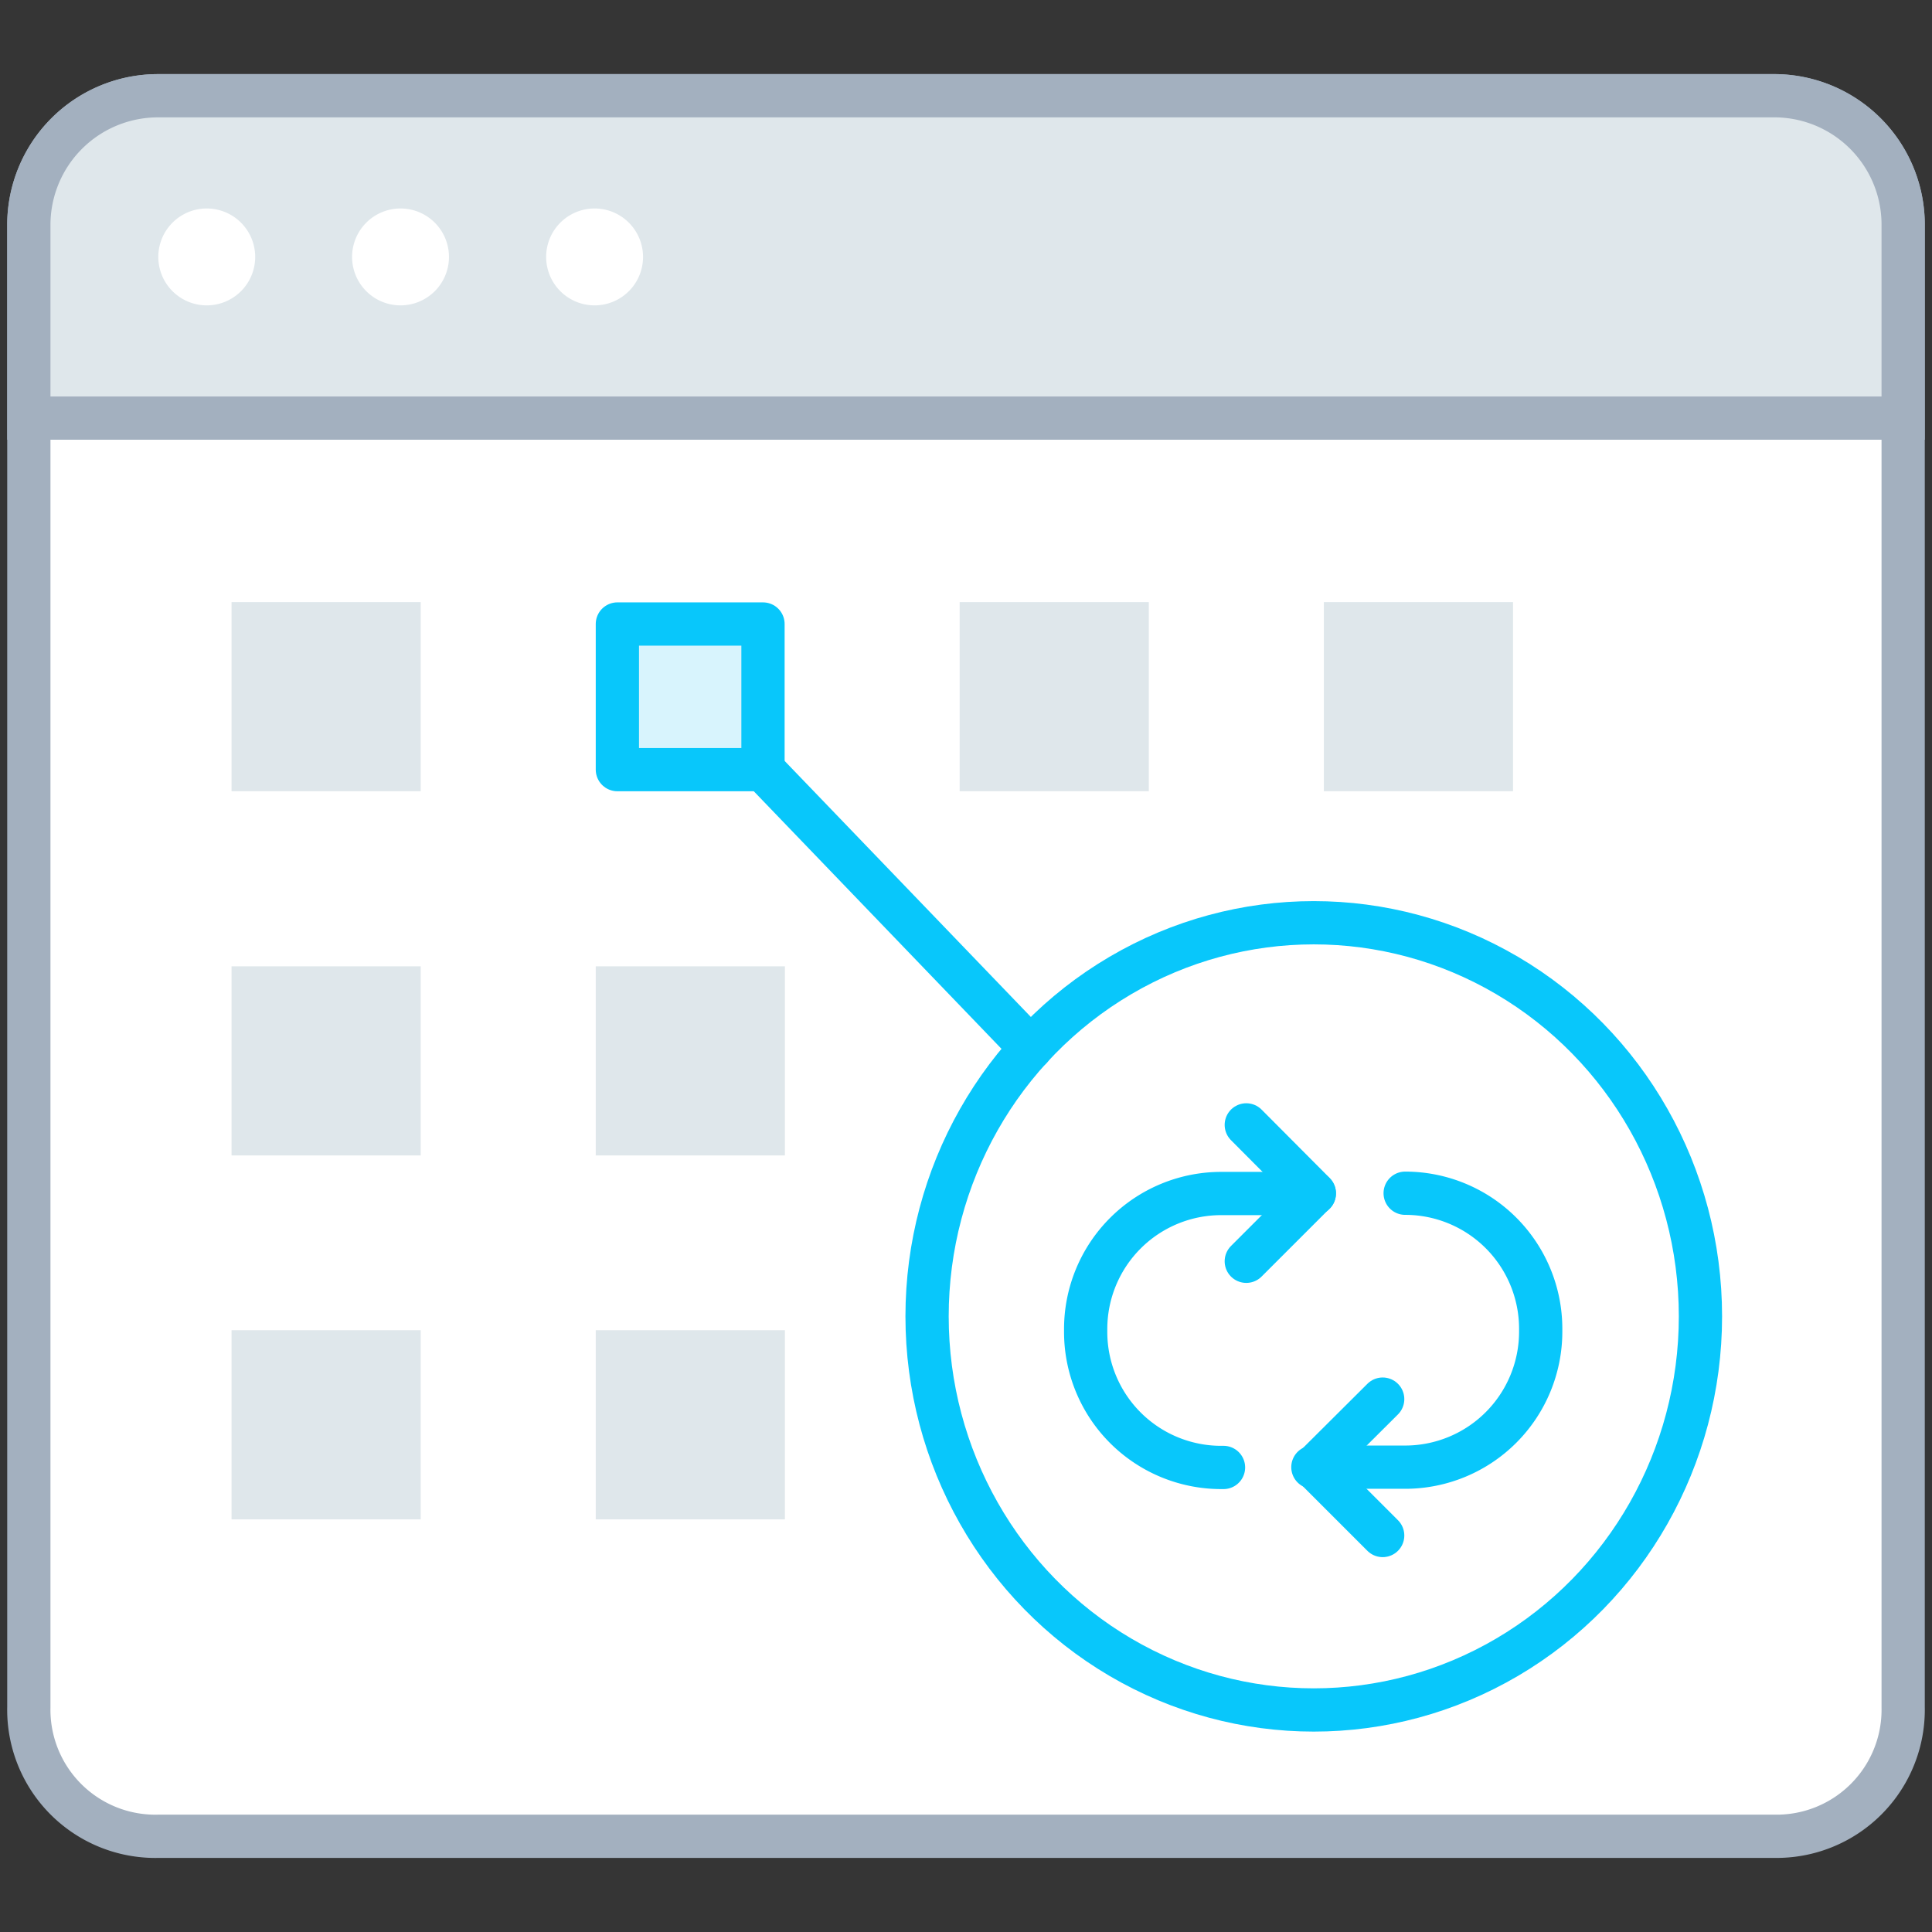 <svg xmlns="http://www.w3.org/2000/svg" width="67" height="67" viewBox="0 0 67 67">
    <rect x="0" y="0" width="67" height="67" fill="#333333" stroke="none"/>
    <g fill="none" fill-rule="evenodd">
        <path fill="#FFF" fill-rule="nonzero" d="M0 0h67v67H0z" opacity=".01"/>
        <path fill="#FFF" fill-rule="nonzero" stroke="#A3B0BF" stroke-linecap="round" stroke-linejoin="round" stroke-width="1.5" d="M1 14.5V7.79a4.48 4.48 0 0 1 4.49-4.47h56A4.48 4.48 0 0 1 66 7.79v51.42a4.39 4.39 0 0 1-4.48 4.47h-56A4.39 4.39 0 0 1 1 59.21V14.5z"/>
        <path fill="#DFE7EB" stroke="#A3B0BF" stroke-width="1.5" d="M66 7.79v6.71H1V7.79a4.48 4.48 0 0 1 4.48-4.47h56A4.47 4.47 0 0 1 66 7.79"/>
        <path fill="#FFF" fill-rule="nonzero" d="M8.85 8.91a1.68 1.68 0 1 1-3.36 0 1.68 1.68 0 0 1 3.36 0zM15.57 8.91a1.68 1.68 0 1 1-3.36 0 1.68 1.68 0 0 1 3.36 0zM22.3 8.91a1.68 1.68 0 1 1-3.36 0 1.68 1.68 0 0 1 3.36 0z"/>
        <path fill="#DFE7EB" fill-rule="nonzero" d="M8.03 20.88h6.56v6.56H8.03zM8.03 33.51h6.56v6.56H8.03z"/>
        <path fill="#D8F4FD" fill-rule="nonzero" stroke="#08C7FB" stroke-linecap="round" stroke-linejoin="round" stroke-width="1.5" d="M21.41 21.64h5.05v5.05h-5.05z"/>
        <path fill="#DFE7EB" fill-rule="nonzero" d="M20.66 33.51h6.56v6.56h-6.56zM33.28 20.88h6.56v6.56h-6.56zM8.03 46.13h6.56v6.56H8.03zM20.66 46.13h6.56v6.56h-6.56zM45.91 20.88h6.56v6.56h-6.56z"/>
        <ellipse cx="45.56" cy="45.65" stroke="#08C7FB" stroke-linecap="round" stroke-linejoin="round" stroke-width="1.5" rx="13.41" ry="13.65"/>
        <path stroke="#08C7FB" stroke-linecap="round" stroke-linejoin="round" stroke-width="1.5" d="M26.46 26.69l9.29 9.66M42.43 50.89h-.08a4.7 4.7 0 0 1-4.7-4.7v-.1a4.7 4.7 0 0 1 4.7-4.7h3.23M48.73 41.38a4.7 4.7 0 0 1 4.7 4.7v.1a4.7 4.7 0 0 1-4.7 4.7h-3.2"/>
        <path stroke="#08C7FB" stroke-linecap="round" stroke-linejoin="round" stroke-width="1.5" d="M43.22 39.01l2.36 2.37-2.36 2.36M47.95 48.52l-2.37 2.36 2.37 2.37"/>
    </g>
</svg>
